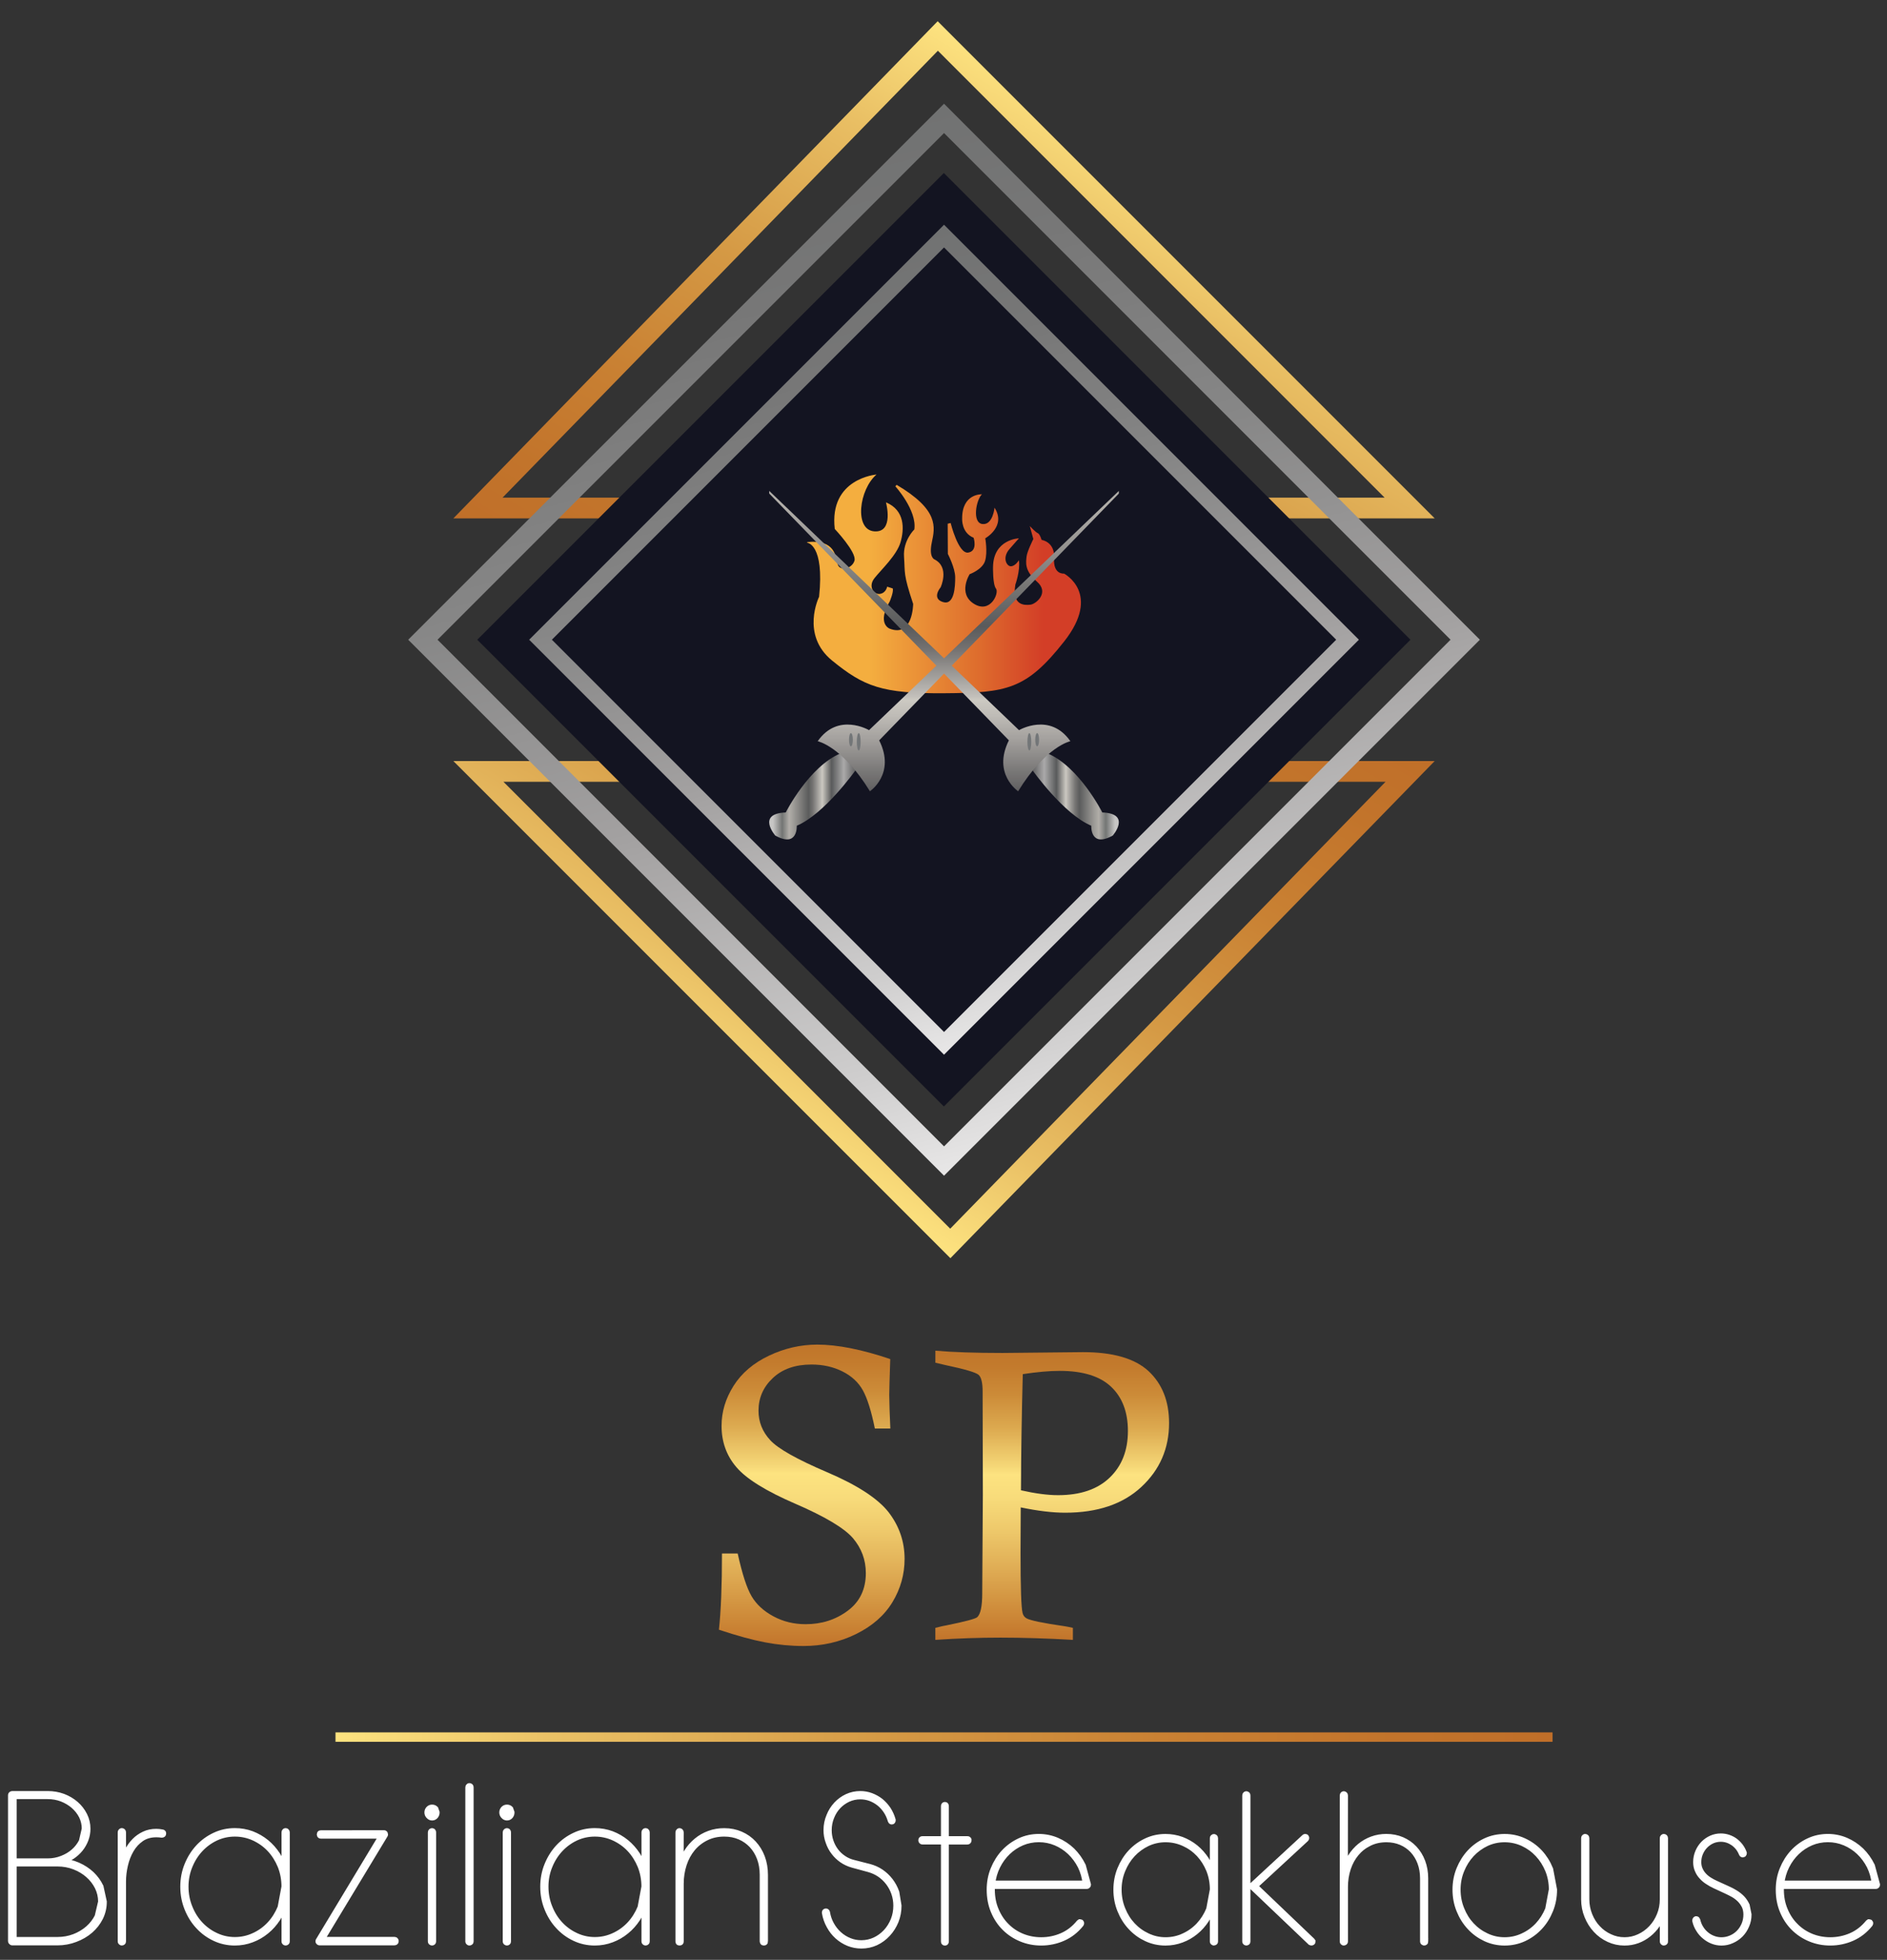 <?xml version="1.0" encoding="utf-8"?>
<!-- Generator: Adobe Illustrator 28.0.0, SVG Export Plug-In . SVG Version: 6.00 Build 0)  -->
<svg version="1.1" id="Capa_1" xmlns="http://www.w3.org/2000/svg" xmlns:xlink="http://www.w3.org/1999/xlink" x="0px" y="0px"
	 viewBox="0 0 618.91 642.63" style="enable-background:new 0 0 618.91 642.63;" xml:space="preserve">
<rect x="0" y="0" width="618.91" height="642.63" fill="#333333" stroke="none"/>
<style type="text/css">
	.st0{fill:url(#SVGID_1_);}
	.st1{fill:url(#SVGID_00000007412452197293069480000016771020509012211346_);}
	.st2{fill:url(#SVGID_00000000222230941760309680000012536093192444693154_);}
	.st3{fill:#131421;}
	.st4{fill:url(#SVGID_00000008865406240034839410000000996837351733583002_);}
	.st5{fill:url(#SVGID_00000006703598241443984070000010712563289640408723_);}
	.st6{fill:url(#SVGID_00000029020785697911632830000014788454286755093658_);}
	.st7{fill:url(#SVGID_00000110441877503425849620000000979673464106037395_);}
	.st8{fill:#FFFFFF;stroke:#FFFFFF;stroke-width:2;stroke-miterlimit:10;}
	.st9{fill:url(#SVGID_00000173158987980062568280000001315414768751739028_);}
	.st10{fill:none;stroke:url(#SVGID_00000009572691293077608760000018345374544533265830_);stroke-miterlimit:10;}
	.st11{fill:url(#SVGID_00000176737898444902787750000005014512240580948903_);}
	.st12{fill:url(#SVGID_00000059285576666914567230000011292072561148487844_);}
	.st13{fill:#737678;}
	.st14{fill:none;stroke:url(#SVGID_00000029735314837473746110000013175840638288555686_);stroke-miterlimit:10;}
	.st15{fill:url(#SVGID_00000022556401308256912840000011398248628161681592_);}
	.st16{fill:url(#SVGID_00000039117399778322727290000001945727321454554809_);}
</style>
<g>
	<g>
		<linearGradient id="SVGID_1_" gradientUnits="userSpaceOnUse" x1="379.7" y1="48.618" x2="269.396" y2="239.671">
			<stop  offset="0" style="stop-color:#FDE380"/>
			<stop  offset="0.189" style="stop-color:#E9BF64"/>
			<stop  offset="0.447" style="stop-color:#D59A45"/>
			<stop  offset="0.677" style="stop-color:#C98133"/>
			<stop  offset="0.87" style="stop-color:#C2742B"/>
			<stop  offset="1" style="stop-color:#C06F29"/>
		</linearGradient>
		<path class="st0" d="M470.57,169.98H148.69L307.54,6.96L470.57,169.98z M164.82,163.18h289.32L307.61,16.64L164.82,163.18z"/>
	</g>
	<g>
		
			<linearGradient id="SVGID_00000031904934719333562340000010833306453577143485_" gradientUnits="userSpaceOnUse" x1="2615.018" y1="497.081" x2="2504.714" y2="688.134" gradientTransform="matrix(-1 0 0 -1 2854.578 867.986)">
			<stop  offset="0" style="stop-color:#FDE380"/>
			<stop  offset="0.189" style="stop-color:#E9BF64"/>
			<stop  offset="0.447" style="stop-color:#D59A45"/>
			<stop  offset="0.677" style="stop-color:#C98133"/>
			<stop  offset="0.87" style="stop-color:#C2742B"/>
			<stop  offset="1" style="stop-color:#C06F29"/>
		</linearGradient>
		<path style="fill:url(#SVGID_00000031904934719333562340000010833306453577143485_);" d="M148.69,249.54h321.87L311.72,412.56
			L148.69,249.54z M454.44,256.34H165.12l146.54,146.54L454.44,256.34z"/>
	</g>
</g>
<g>
	
		<linearGradient id="SVGID_00000140736567572583499080000010929414114234092199_" gradientUnits="userSpaceOnUse" x1="808.801" y1="-348.804" x2="978.566" y2="-642.845" gradientTransform="matrix(0.707 -0.707 0.707 0.707 28.301 1192.292)">
		<stop  offset="1.385225e-07" style="stop-color:#E8E7E7"/>
		<stop  offset="0.11" style="stop-color:#CFCECE"/>
		<stop  offset="0.393" style="stop-color:#A3A1A1"/>
		<stop  offset="0.646" style="stop-color:#868686"/>
		<stop  offset="0.857" style="stop-color:#777777"/>
		<stop  offset="1" style="stop-color:#717272"/>
	</linearGradient>
	<path style="fill:url(#SVGID_00000140736567572583499080000010929414114234092199_);" d="M309.63,385.51L133.88,209.76
		L309.63,34.01l175.75,175.75L309.63,385.51z M143.5,209.76l166.13,166.13l166.13-166.13L309.63,43.63L143.5,209.76z"/>
</g>
<rect x="201.4" y="101.53" transform="matrix(0.707 -0.707 0.707 0.707 -57.635 280.379)" class="st3" width="216.46" height="216.46"/>
<g>
	
		<linearGradient id="SVGID_00000080165996447430718710000011655507479847688115_" gradientUnits="userSpaceOnUse" x1="827.967" y1="-382.001" x2="959.4" y2="-609.649" gradientTransform="matrix(0.707 -0.707 0.707 0.707 28.301 1192.292)">
		<stop  offset="1.385225e-07" style="stop-color:#E8E7E7"/>
		<stop  offset="0.11" style="stop-color:#CFCECE"/>
		<stop  offset="0.393" style="stop-color:#A3A1A1"/>
		<stop  offset="0.646" style="stop-color:#868686"/>
		<stop  offset="0.857" style="stop-color:#777777"/>
		<stop  offset="1" style="stop-color:#717272"/>
	</linearGradient>
	<path style="fill:url(#SVGID_00000080165996447430718710000011655507479847688115_);" d="M309.63,345.83L173.56,209.76
		L309.63,73.69L445.7,209.76L309.63,345.83z M181.01,209.76l128.62,128.62l128.62-128.62L309.63,81.14L181.01,209.76z"/>
</g>
<g>
	
		<linearGradient id="SVGID_00000137100353451855664140000016356944262673574314_" gradientUnits="userSpaceOnUse" x1="266.256" y1="539.722" x2="266.256" y2="440.878">
		<stop  offset="0" style="stop-color:#C2742B"/>
		<stop  offset="0.091" style="stop-color:#CD8938"/>
		<stop  offset="0.244" style="stop-color:#DFAC54"/>
		<stop  offset="0.381" style="stop-color:#EEC96B"/>
		<stop  offset="0.495" style="stop-color:#F8DC7B"/>
		<stop  offset="0.572" style="stop-color:#FDE380"/>
		<stop  offset="0.6" style="stop-color:#F5D777"/>
		<stop  offset="0.733" style="stop-color:#DCA94F"/>
		<stop  offset="0.848" style="stop-color:#CC8B38"/>
		<stop  offset="0.941" style="stop-color:#C37B2D"/>
		<stop  offset="1" style="stop-color:#C0752A"/>
	</linearGradient>
	<path style="fill:url(#SVGID_00000137100353451855664140000016356944262673574314_);" d="M292.02,468.41h-5.08
		c-1.16-5.72-2.47-9.9-3.94-12.54c-1.47-2.64-3.71-4.7-6.72-6.2c-3.01-1.5-6.38-2.25-10.13-2.25c-5.3,0-9.52,1.47-12.66,4.42
		c-3.14,2.94-4.71,6.51-4.71,10.71c0,3.7,1.29,6.93,3.87,9.7c2.54,2.77,8.74,6.26,18.62,10.48c9.88,4.22,16.59,8.58,20.15,13.09
		c3.51,4.55,5.27,9.66,5.27,15.33c0,5.09-1.33,9.82-3.98,14.19c-2.65,4.37-6.64,7.86-11.96,10.47c-5.32,2.61-11.06,3.91-17.21,3.91
		c-4.19,0-8.39-0.4-12.6-1.2c-4.21-0.8-9.26-2.18-15.14-4.14c0.67-6.28,1-14.61,1-24.99h5.15c1.47,6.68,2.99,11.36,4.57,14.03
		s3.97,4.87,7.17,6.58c3.2,1.72,6.72,2.57,10.54,2.57c5.25,0,9.85-1.47,13.81-4.41c3.96-2.94,5.94-7.07,5.94-12.37
		c0-4.32-1.43-8.16-4.28-11.5c-2.9-3.3-9.17-7.03-18.81-11.2c-9.65-4.17-16.1-8.17-19.35-12c-3.25-3.78-4.88-8.3-4.88-13.56
		c0-4.59,1.31-8.96,3.94-13.12c2.63-4.16,6.49-7.46,11.59-9.88c5.1-2.43,10.39-3.64,15.87-3.64c6.59,0,14.57,1.58,23.93,4.74
		c-0.22,6.51-0.33,10.43-0.33,11.76C291.69,460.1,291.8,463.78,292.02,468.41z"/>
	
		<linearGradient id="SVGID_00000138553462401609292500000013900575044250587799_" gradientUnits="userSpaceOnUse" x1="345.117" y1="537.717" x2="345.117" y2="442.883">
		<stop  offset="0" style="stop-color:#C2742B"/>
		<stop  offset="0.091" style="stop-color:#CD8938"/>
		<stop  offset="0.244" style="stop-color:#DFAC54"/>
		<stop  offset="0.381" style="stop-color:#EEC96B"/>
		<stop  offset="0.495" style="stop-color:#F8DC7B"/>
		<stop  offset="0.572" style="stop-color:#FDE380"/>
		<stop  offset="0.6" style="stop-color:#F5D777"/>
		<stop  offset="0.733" style="stop-color:#DCA94F"/>
		<stop  offset="0.848" style="stop-color:#CC8B38"/>
		<stop  offset="0.941" style="stop-color:#C37B2D"/>
		<stop  offset="1" style="stop-color:#C0752A"/>
	</linearGradient>
	<path style="fill:url(#SVGID_00000138553462401609292500000013900575044250587799_);" d="M306.79,446.83v-3.94
		c5.75,0.49,13.1,0.74,22.05,0.74l26.4-0.27c9.8,0,16.95,2.07,21.45,6.21c4.5,4.19,6.75,9.87,6.75,17.04
		c0,8.33-3.03,15.32-9.09,20.95c-6.06,5.64-14.39,8.45-24.99,8.45c-4.1,0-8.96-0.58-14.57-1.74c-0.04,6.95-0.07,11.92-0.07,14.9
		c0,11.32,0.22,17.89,0.67,19.72c0.18,0.76,0.6,1.34,1.27,1.74c1.25,0.71,5.44,1.58,12.56,2.61c0.62,0.09,1.51,0.27,2.67,0.53v3.94
		c-8.47-0.49-16.37-0.74-23.72-0.74c-6.95,0-14.08,0.24-21.39,0.74v-3.94c1.74-0.44,3.03-0.74,3.88-0.87
		c5.88-1.2,9.16-2.07,9.83-2.61c1.11-0.98,1.67-3.59,1.67-7.82l0.2-32.35l-0.07-32.35v-1.47c0-2.85-0.43-4.68-1.3-5.48
		c-0.87-0.8-4.49-1.87-10.86-3.21C309.42,447.45,308.3,447.18,306.79,446.83z M334.86,488.66c4.72,1.07,8.78,1.6,12.16,1.6
		c7.31,0,12.95-1.92,16.94-5.75c3.99-3.83,5.98-8.93,5.98-15.3c0-6.19-1.84-11.03-5.51-14.5c-3.68-3.48-9.3-5.21-16.87-5.21
		c-3.34,0-7.37,0.36-12.1,1.07C335.1,464.02,334.9,476.72,334.86,488.66z"/>
</g>
<linearGradient id="SVGID_00000164473790082046633100000006261797907490049431_" gradientUnits="userSpaceOnUse" x1="110.042" y1="569.58" x2="509.217" y2="569.58">
	<stop  offset="0" style="stop-color:#FDE380"/>
	<stop  offset="0.189" style="stop-color:#E9BF64"/>
	<stop  offset="0.447" style="stop-color:#D59A45"/>
	<stop  offset="0.677" style="stop-color:#C98133"/>
	<stop  offset="0.87" style="stop-color:#C2742B"/>
	<stop  offset="1" style="stop-color:#C06F29"/>
</linearGradient>
<rect x="110.04" y="568.04" style="fill:url(#SVGID_00000164473790082046633100000006261797907490049431_);" width="399.17" height="3.09"/>
<g>
	<path class="st8" d="M34.03,623.57c0,1.83-0.39,3.55-1.18,5.17c-0.81,1.62-1.91,3.03-3.29,4.23c-1.4,1.21-3.03,2.15-4.88,2.84
		c-1.85,0.71-3.8,1.07-5.87,1.07H4c-0.07,0-0.15-0.04-0.22-0.13c-0.1-0.06-0.15-0.15-0.15-0.26V588.6c0-0.11,0.05-0.19,0.15-0.26
		c0.07-0.04,0.15-0.06,0.22-0.06h11.65c1.77,0,3.45,0.29,5.03,0.87c1.58,0.6,2.96,1.42,4.14,2.45s2.12,2.24,2.81,3.62
		s1.04,2.85,1.04,4.42c0,1.2-0.21,2.37-0.63,3.49s-1,2.14-1.74,3.07c-0.77,0.95-1.68,1.78-2.75,2.49c-1.06,0.73-2.24,1.29-3.52,1.68
		c1.94,0.13,3.77,0.56,5.47,1.29c1.7,0.75,3.19,1.72,4.47,2.91c1.26,1.2,2.25,2.57,2.99,4.1L34.03,623.57z M27.82,599.64
		c0-1.46-0.32-2.85-0.96-4.17c-0.66-1.29-1.55-2.42-2.66-3.39c-1.11-0.97-2.4-1.74-3.87-2.32c-1.47-0.56-3.04-0.84-4.68-0.84H4.48
		v21.44h11.17c1.65,0,3.21-0.29,4.68-0.87c1.47-0.56,2.76-1.32,3.87-2.29c1.11-0.97,1.99-2.11,2.66-3.42L27.82,599.64z
		 M33.18,623.57c0-1.72-0.38-3.35-1.14-4.88c-0.76-1.51-1.8-2.83-3.1-3.97c-1.3-1.14-2.82-2.04-4.54-2.71c-1.75-0.67-3.6-1-5.57-1
		H4.48v25.12h14.35c1.97,0,3.82-0.33,5.57-1c1.72-0.67,3.23-1.57,4.54-2.71c1.3-1.14,2.34-2.48,3.1-4L33.18,623.57z"/>
	<path class="st8" d="M53.51,601.22c0,0.24-0.15,0.35-0.44,0.35c-0.29-0.04-0.59-0.08-0.9-0.1c-0.31-0.02-0.61-0.03-0.9-0.03
		c-1.93,0-3.57,0.47-4.94,1.4c-1.39,0.96-2.52,2.18-3.39,3.67c-0.89,1.51-1.54,3.18-1.96,5.01c-0.44,1.85-0.65,3.66-0.65,5.44v19.63
		c0,0.11-0.03,0.19-0.1,0.23c-0.09,0.07-0.18,0.1-0.29,0.1c-0.07,0-0.13-0.03-0.2-0.1c-0.09-0.04-0.13-0.12-0.13-0.23v-35.79
		c0-0.11,0.04-0.2,0.13-0.27c0.07-0.07,0.13-0.1,0.2-0.1c0.11,0,0.21,0.03,0.29,0.1c0.07,0.07,0.1,0.16,0.1,0.27v10.26
		c0.33-1.4,0.82-2.74,1.46-4.01c0.64-1.25,1.43-2.35,2.36-3.31c0.91-0.94,1.97-1.68,3.17-2.24c1.18-0.56,2.49-0.83,3.94-0.83
		c0.62,0,1.26,0.07,1.93,0.2c0.1,0,0.19,0.03,0.25,0.1L53.51,601.22z"/>
	<path class="st8" d="M94.04,636.6c0,0.11-0.04,0.19-0.12,0.23c-0.08,0.07-0.16,0.1-0.22,0.1c-0.1,0-0.19-0.03-0.25-0.1
		c-0.08-0.04-0.12-0.12-0.12-0.23v-12.8c-0.52,1.89-1.29,3.64-2.33,5.25c-1.04,1.6-2.27,2.99-3.7,4.14
		c-1.43,1.18-3.01,2.09-4.75,2.74c-1.76,0.67-3.6,1-5.53,1c-2.32,0-4.5-0.48-6.55-1.44c-2.05-0.96-3.84-2.27-5.37-3.94
		c-1.53-1.65-2.74-3.59-3.63-5.82c-0.89-2.21-1.34-4.57-1.34-7.09c0-2.49,0.44-4.85,1.34-7.05c0.89-2.21,2.1-4.14,3.63-5.81
		c1.53-1.65,3.32-2.95,5.37-3.91c2.05-0.96,4.23-1.44,6.55-1.44c1.93,0,3.77,0.32,5.53,0.97c1.74,0.67,3.32,1.58,4.75,2.74
		c1.43,1.18,2.66,2.57,3.7,4.18c1.03,1.63,1.81,3.39,2.33,5.28v-12.8c0-0.11,0.04-0.2,0.12-0.27c0.06-0.07,0.14-0.1,0.25-0.1
		c0.06,0,0.13,0.03,0.22,0.1c0.08,0.07,0.12,0.16,0.12,0.27V636.6z M93.32,618.64c0-2.4-0.42-4.67-1.27-6.81
		c-0.87-2.11-2.04-3.96-3.51-5.54c-1.47-1.56-3.2-2.79-5.18-3.71c-1.99-0.91-4.1-1.37-6.33-1.37c-2.21,0-4.3,0.46-6.27,1.37
		c-1.97,0.93-3.68,2.19-5.15,3.77c-1.47,1.58-2.63,3.43-3.48,5.54c-0.87,2.11-1.3,4.36-1.3,6.74c0,2.4,0.43,4.67,1.3,6.81
		c0.85,2.14,2.01,4,3.48,5.57c1.47,1.58,3.19,2.83,5.15,3.74c1.97,0.93,4.06,1.4,6.27,1.4c2.23,0,4.34-0.47,6.33-1.4
		c1.99-0.91,3.71-2.16,5.18-3.74c1.47-1.58,2.64-3.44,3.51-5.57L93.32,618.64z"/>
	<path class="st8" d="M129.78,636.54c0,0.07-0.03,0.13-0.09,0.2c-0.06,0.09-0.17,0.13-0.31,0.13h-24.6c-0.06,0-0.12-0.03-0.19-0.1
		c-0.08-0.04-0.12-0.12-0.12-0.23c0-0.09,0.02-0.16,0.06-0.2l20.78-34.46h-20.1c-0.12,0-0.21-0.05-0.25-0.13
		c-0.04-0.07-0.06-0.16-0.06-0.27c0-0.07,0.02-0.14,0.06-0.23c0.04-0.07,0.12-0.1,0.25-0.1l20.75-0.03c0.1,0,0.19,0.04,0.25,0.13
		c0.04,0.09,0.06,0.17,0.06,0.23c0,0.09-0.02,0.16-0.06,0.2L105.4,636.1h23.98c0.15,0,0.25,0.04,0.31,0.13L129.78,636.54z"/>
	<path class="st8" d="M143.19,594.29c0,0.44-0.14,0.82-0.4,1.14c-0.29,0.33-0.64,0.5-1.06,0.5c-0.41,0-0.77-0.17-1.06-0.5
		c-0.31-0.31-0.47-0.69-0.47-1.14c0-0.45,0.16-0.82,0.47-1.14c0.29-0.29,0.64-0.43,1.06-0.43c0.41,0,0.77,0.14,1.06,0.43
		L143.19,594.29z M142.04,636.6c0,0.11-0.03,0.19-0.09,0.23c-0.08,0.07-0.16,0.1-0.22,0.1c-0.1,0-0.2-0.03-0.28-0.1
		c-0.08-0.04-0.12-0.12-0.12-0.23v-35.79c0-0.11,0.04-0.2,0.12-0.27c0.08-0.07,0.18-0.1,0.28-0.1c0.06,0,0.13,0.03,0.22,0.1
		c0.06,0.07,0.09,0.16,0.09,0.27V636.6z"/>
	<path class="st8" d="M154.34,636.6c0,0.11-0.03,0.19-0.1,0.23c-0.09,0.07-0.18,0.1-0.29,0.1c-0.07,0-0.13-0.03-0.2-0.1
		c-0.09-0.04-0.13-0.12-0.13-0.23v-50.53c0-0.13,0.04-0.23,0.13-0.3c0.07-0.07,0.13-0.1,0.2-0.1c0.11,0,0.21,0.03,0.29,0.1
		c0.07,0.07,0.1,0.17,0.1,0.3V636.6z"/>
	<path class="st8" d="M167.75,594.29c0,0.44-0.14,0.82-0.4,1.14c-0.29,0.33-0.64,0.5-1.06,0.5c-0.41,0-0.77-0.17-1.06-0.5
		c-0.31-0.31-0.47-0.69-0.47-1.14c0-0.45,0.16-0.82,0.47-1.14c0.29-0.29,0.64-0.43,1.06-0.43c0.41,0,0.77,0.14,1.06,0.43
		L167.75,594.29z M166.6,636.6c0,0.11-0.03,0.19-0.09,0.23c-0.08,0.07-0.16,0.1-0.22,0.1c-0.1,0-0.2-0.03-0.28-0.1
		c-0.08-0.04-0.12-0.12-0.12-0.23v-35.79c0-0.11,0.04-0.2,0.12-0.27c0.08-0.07,0.18-0.1,0.28-0.1c0.06,0,0.13,0.03,0.22,0.1
		c0.06,0.07,0.09,0.16,0.09,0.27V636.6z"/>
	<path class="st8" d="M212.1,636.6c0,0.11-0.04,0.19-0.12,0.23c-0.08,0.07-0.16,0.1-0.22,0.1c-0.1,0-0.19-0.03-0.25-0.1
		c-0.08-0.04-0.12-0.12-0.12-0.23v-12.8c-0.52,1.89-1.29,3.64-2.33,5.25c-1.04,1.6-2.27,2.99-3.7,4.14
		c-1.43,1.18-3.01,2.09-4.75,2.74c-1.76,0.67-3.6,1-5.53,1c-2.32,0-4.5-0.48-6.55-1.44c-2.05-0.96-3.84-2.27-5.37-3.94
		c-1.53-1.65-2.74-3.59-3.63-5.82c-0.89-2.21-1.34-4.57-1.34-7.09c0-2.49,0.44-4.85,1.34-7.05c0.89-2.21,2.1-4.14,3.63-5.81
		c1.53-1.65,3.32-2.95,5.37-3.91c2.05-0.96,4.23-1.44,6.55-1.44c1.93,0,3.77,0.32,5.53,0.97c1.74,0.67,3.32,1.58,4.75,2.74
		c1.43,1.18,2.66,2.57,3.7,4.18c1.03,1.63,1.81,3.39,2.33,5.28v-12.8c0-0.11,0.04-0.2,0.12-0.27c0.06-0.07,0.14-0.1,0.25-0.1
		c0.06,0,0.13,0.03,0.22,0.1c0.08,0.07,0.12,0.16,0.12,0.27V636.6z M211.38,618.64c0-2.4-0.42-4.67-1.27-6.81
		c-0.87-2.11-2.04-3.96-3.51-5.54c-1.47-1.56-3.2-2.79-5.18-3.71c-1.99-0.91-4.1-1.37-6.33-1.37c-2.21,0-4.3,0.46-6.27,1.37
		c-1.97,0.93-3.68,2.19-5.15,3.77c-1.47,1.58-2.63,3.43-3.48,5.54c-0.87,2.11-1.3,4.36-1.3,6.74c0,2.4,0.43,4.67,1.3,6.81
		c0.85,2.14,2.01,4,3.48,5.57c1.47,1.58,3.19,2.83,5.15,3.74c1.97,0.93,4.06,1.4,6.27,1.4c2.23,0,4.34-0.47,6.33-1.4
		c1.99-0.91,3.71-2.16,5.18-3.74c1.47-1.58,2.64-3.44,3.51-5.57L211.38,618.64z"/>
	<path class="st8" d="M250.89,636.6c0,0.07-0.01,0.13-0.03,0.2c-0.04,0.09-0.16,0.13-0.34,0.13c-0.17,0-0.26-0.04-0.28-0.13
		c-0.04-0.07-0.06-0.13-0.06-0.2v-21.86c0-1.98-0.31-3.81-0.93-5.48c-0.62-1.65-1.49-3.07-2.61-4.28c-1.12-1.18-2.44-2.11-3.97-2.77
		c-1.55-0.67-3.26-1-5.12-1c-2.19,0-4.17,0.43-5.93,1.3c-1.78,0.87-3.29,2.05-4.53,3.54c-1.24,1.49-2.19,3.24-2.85,5.25
		c-0.66,2.01-0.99,4.15-0.99,6.42v18.88c0,0.07-0.01,0.13-0.03,0.2c-0.05,0.09-0.17,0.13-0.37,0.13c-0.17,0-0.26-0.04-0.28-0.13
		c-0.02-0.07-0.03-0.13-0.03-0.2v-35.79c0-0.11,0.04-0.2,0.12-0.27c0.06-0.07,0.12-0.1,0.19-0.1c0.1,0,0.2,0.03,0.28,0.1
		c0.08,0.07,0.12,0.16,0.12,0.27l-0.03,11.36c0.45-1.76,1.14-3.36,2.05-4.81c0.91-1.45,1.99-2.69,3.23-3.71
		c1.24-1.02,2.63-1.82,4.16-2.37c1.53-0.56,3.16-0.83,4.88-0.83c1.95,0,3.74,0.36,5.37,1.07c1.64,0.71,3.04,1.7,4.22,2.98
		c1.18,1.27,2.1,2.77,2.76,4.51c0.66,1.76,0.99,3.68,0.99,5.75V636.6z"/>
	<path class="st8" d="M294.69,624.87c0,1.77-0.32,3.45-0.95,5.04c-0.65,1.58-1.53,2.97-2.63,4.15c-1.1,1.2-2.39,2.15-3.87,2.85
		c-1.48,0.68-3.05,1.01-4.73,1.01c-1.46,0-2.85-0.27-4.17-0.79c-1.34-0.55-2.54-1.3-3.6-2.25c-1.06-0.95-1.95-2.08-2.66-3.39
		c-0.74-1.31-1.25-2.73-1.51-4.28v-0.13c0-0.11,0.04-0.19,0.12-0.25c0.06-0.04,0.12-0.06,0.18-0.06c0.18,0,0.3,0.11,0.36,0.32
		c0.24,1.46,0.7,2.8,1.39,4.02c0.69,1.25,1.54,2.31,2.54,3.2c1.01,0.91,2.14,1.62,3.4,2.12c1.24,0.51,2.55,0.76,3.93,0.76
		c1.6,0,3.1-0.33,4.5-0.98c1.38-0.65,2.59-1.54,3.64-2.66c1.05-1.12,1.87-2.43,2.48-3.93c0.59-1.48,0.89-3.06,0.89-4.75
		c0-1.44-0.23-2.81-0.68-4.12c-0.45-1.29-1.08-2.46-1.89-3.52c-0.81-1.06-1.76-1.96-2.87-2.72c-1.1-0.74-2.31-1.29-3.63-1.65
		l-5.26-1.43c-1.24-0.34-2.38-0.87-3.43-1.58c-1.04-0.72-1.94-1.57-2.69-2.57c-0.77-0.99-1.36-2.1-1.77-3.33
		c-0.45-1.2-0.68-2.49-0.68-3.86c0-1.63,0.31-3.16,0.92-4.59c0.57-1.44,1.36-2.69,2.37-3.77c0.99-1.06,2.15-1.9,3.49-2.53
		c1.34-0.61,2.77-0.92,4.29-0.92c1.22,0,2.4,0.21,3.52,0.63c1.12,0.42,2.16,1,3.11,1.74c0.93,0.76,1.73,1.66,2.43,2.69
		c0.67,1.04,1.18,2.18,1.54,3.42v0.13c0,0.23-0.1,0.35-0.3,0.35c-0.14,0-0.24-0.1-0.3-0.29c-0.34-1.18-0.83-2.26-1.48-3.23
		c-0.65-0.97-1.41-1.81-2.28-2.5c-0.89-0.7-1.86-1.25-2.93-1.65c-1.06-0.38-2.17-0.57-3.31-0.57c-1.42,0-2.76,0.29-4.02,0.86
		c-1.26,0.59-2.37,1.38-3.31,2.38c-0.95,1.01-1.69,2.2-2.22,3.55c-0.55,1.35-0.83,2.79-0.83,4.31c0,1.29,0.2,2.51,0.59,3.67
		c0.39,1.16,0.94,2.22,1.65,3.17c0.71,0.95,1.56,1.75,2.54,2.41c0.98,0.68,2.06,1.16,3.22,1.46l5.32,1.36
		c1.38,0.36,2.65,0.93,3.81,1.71c1.16,0.8,2.18,1.76,3.04,2.88c0.85,1.12,1.52,2.37,2.01,3.74L294.69,624.87z"/>
	<path class="st8" d="M317.67,603.39c0,0.11-0.03,0.2-0.09,0.29c-0.06,0.08-0.15,0.13-0.27,0.13h-7.1v32.82
		c0,0.21-0.09,0.32-0.28,0.32c-0.21,0-0.31-0.11-0.31-0.32V603.8h-7.07c-0.12,0-0.21-0.04-0.27-0.13c-0.06-0.08-0.09-0.18-0.09-0.29
		c0-0.06,0.03-0.14,0.09-0.22c0.06-0.06,0.15-0.09,0.27-0.09h7.07v-10.84c0-0.25,0.1-0.38,0.31-0.38c0.19,0,0.28,0.13,0.28,0.38
		v10.84h7.1c0.12,0,0.21,0.03,0.27,0.09L317.67,603.39z"/>
	<path class="st8" d="M356.83,617.99c0,0.11-0.03,0.19-0.09,0.25c-0.08,0.09-0.17,0.13-0.27,0.13h-31.18v1.23
		c0,2.47,0.43,4.71,1.3,6.74c0.85,2.04,2.01,3.8,3.49,5.25c1.46,1.48,3.17,2.61,5.14,3.42c1.97,0.8,4.07,1.2,6.29,1.2
		c2.4,0,4.69-0.47,6.86-1.42c2.15-0.94,4.02-2.39,5.62-4.35c0.04-0.06,0.08-0.11,0.12-0.13c0.04,0,0.08,0,0.12,0
		c0.1,0,0.19,0.02,0.27,0.06c0.06,0.06,0.09,0.15,0.09,0.25c0,0.04-0.01,0.07-0.03,0.1c-0.02,0.04-0.05,0.11-0.09,0.19
		c-1.64,2.03-3.58,3.54-5.83,4.53c-2.25,0.99-4.63,1.49-7.13,1.49c-2.31,0-4.49-0.42-6.54-1.27c-2.05-0.84-3.85-2.03-5.38-3.55
		c-1.54-1.52-2.75-3.35-3.64-5.48c-0.89-2.11-1.33-4.46-1.33-7.03c0-2.36,0.42-4.59,1.27-6.68c0.85-2.09,2-3.93,3.46-5.51
		c1.46-1.56,3.17-2.8,5.12-3.71c1.95-0.91,4.03-1.36,6.24-1.36c2.07,0,4.04,0.4,5.92,1.2c1.85,0.8,3.51,1.9,4.97,3.29
		c1.44,1.42,2.62,3.07,3.55,4.97L356.83,617.99z M356.09,617.64c-0.22-2.06-0.77-3.99-1.65-5.79c-0.91-1.77-2.05-3.31-3.43-4.62
		c-1.38-1.31-2.95-2.33-4.7-3.07c-1.77-0.74-3.63-1.11-5.58-1.11c-1.97,0-3.83,0.37-5.59,1.11c-1.75,0.76-3.31,1.79-4.67,3.1
		c-1.36,1.31-2.48,2.85-3.37,4.62c-0.89,1.79-1.45,3.71-1.68,5.75H356.09z"/>
	<path class="st8" d="M398.5,636.62c0,0.11-0.04,0.18-0.12,0.22c-0.08,0.06-0.15,0.09-0.21,0.09c-0.1,0-0.18-0.03-0.24-0.09
		c-0.08-0.04-0.12-0.12-0.12-0.22v-12.13c-0.49,1.8-1.23,3.45-2.22,4.97c-0.99,1.52-2.16,2.83-3.52,3.93
		c-1.36,1.12-2.87,1.99-4.53,2.6c-1.68,0.63-3.43,0.95-5.27,0.95c-2.21,0-4.29-0.45-6.24-1.36c-1.95-0.91-3.66-2.15-5.12-3.74
		c-1.46-1.56-2.61-3.4-3.46-5.51c-0.85-2.09-1.27-4.33-1.27-6.72c0-2.36,0.42-4.59,1.27-6.68c0.85-2.09,2-3.93,3.46-5.51
		c1.46-1.56,3.17-2.8,5.12-3.71c1.95-0.91,4.03-1.36,6.24-1.36c1.83,0,3.59,0.31,5.27,0.92c1.66,0.63,3.16,1.5,4.53,2.6
		c1.36,1.12,2.53,2.44,3.52,3.96c0.99,1.54,1.73,3.21,2.22,5.01v-12.13c0-0.11,0.04-0.19,0.12-0.25c0.06-0.06,0.14-0.09,0.24-0.09
		c0.06,0,0.13,0.03,0.21,0.09c0.08,0.06,0.12,0.15,0.12,0.25V636.62z M397.82,619.59c0-2.28-0.4-4.43-1.21-6.46
		c-0.83-2-1.94-3.76-3.34-5.25c-1.4-1.48-3.04-2.65-4.94-3.51c-1.89-0.86-3.9-1.3-6.03-1.3c-2.11,0-4.1,0.43-5.97,1.3
		c-1.87,0.89-3.51,2.08-4.91,3.58c-1.4,1.5-2.5,3.25-3.31,5.25c-0.83,2-1.24,4.14-1.24,6.39c0,2.28,0.41,4.43,1.24,6.46
		c0.81,2.03,1.91,3.79,3.31,5.28c1.4,1.5,3.03,2.68,4.91,3.55c1.87,0.89,3.86,1.33,5.97,1.33c2.13,0,4.14-0.44,6.03-1.33
		c1.89-0.86,3.54-2.05,4.94-3.55c1.4-1.5,2.51-3.26,3.34-5.28L397.82,619.59z"/>
	<path class="st8" d="M409.12,636.62c0,0.11-0.03,0.18-0.09,0.22c-0.08,0.06-0.17,0.09-0.28,0.09c-0.06,0-0.12-0.03-0.19-0.09
		c-0.08-0.04-0.12-0.12-0.12-0.22v-47.9c0-0.13,0.04-0.22,0.12-0.28c0.06-0.06,0.12-0.1,0.19-0.1c0.1,0,0.2,0.03,0.28,0.1
		c0.06,0.06,0.09,0.16,0.09,0.28V636.62z M430.48,636.62c0,0.11-0.03,0.18-0.09,0.22c-0.08,0.06-0.17,0.09-0.27,0.09
		c-0.08,0-0.16-0.02-0.24-0.06l-19.05-18.15c-0.08-0.08-0.12-0.18-0.12-0.28c0-0.08,0.04-0.17,0.12-0.25l17.04-15.75
		c0.04-0.06,0.12-0.09,0.24-0.09c0.2,0,0.3,0.12,0.3,0.35c0,0.08-0.04,0.17-0.12,0.25l-16.77,15.49l18.78,17.93L430.48,636.62z"/>
	<path class="st8" d="M467.45,636.62c0,0.11-0.03,0.18-0.09,0.22c-0.08,0.06-0.17,0.09-0.27,0.09c-0.06,0-0.13-0.03-0.21-0.09
		c-0.08-0.04-0.12-0.12-0.12-0.22V615.9c0-1.88-0.3-3.61-0.89-5.2c-0.59-1.56-1.42-2.91-2.48-4.05c-1.06-1.12-2.32-2-3.78-2.63
		c-1.48-0.63-3.1-0.95-4.88-0.95c-2.09,0-3.97,0.41-5.64,1.24c-1.69,0.82-3.13,1.94-4.31,3.36c-1.18,1.41-2.09,3.07-2.72,4.97
		c-0.63,1.9-0.95,3.93-0.95,6.08v17.9c0,0.11-0.04,0.18-0.12,0.22c-0.08,0.06-0.17,0.09-0.27,0.09c-0.06,0-0.12-0.03-0.18-0.09
		c-0.08-0.04-0.12-0.12-0.12-0.22v-47.9c0-0.13,0.04-0.22,0.12-0.28c0.06-0.06,0.12-0.1,0.18-0.1c0.1,0,0.19,0.03,0.27,0.1
		c0.08,0.06,0.12,0.16,0.12,0.28l-0.03,24.74c0.43-1.67,1.08-3.19,1.95-4.56c0.87-1.37,1.89-2.55,3.08-3.52s2.5-1.72,3.96-2.25
		c1.46-0.53,3.01-0.79,4.64-0.79c1.85,0,3.56,0.34,5.12,1.01c1.56,0.68,2.9,1.62,4.02,2.82c1.12,1.2,2,2.63,2.63,4.28
		c0.63,1.67,0.95,3.49,0.95,5.45V636.62z"/>
	<path class="st8" d="M509.69,619.61c0,2.39-0.42,4.63-1.27,6.72c-0.85,2.11-2,3.95-3.46,5.51c-1.48,1.58-3.2,2.83-5.15,3.74
		c-1.97,0.91-4.08,1.36-6.31,1.36c-2.21,0-4.29-0.45-6.25-1.36c-1.95-0.91-3.66-2.15-5.12-3.74c-1.46-1.56-2.61-3.4-3.46-5.51
		c-0.85-2.09-1.27-4.33-1.27-6.72c0-2.36,0.42-4.59,1.27-6.68c0.85-2.09,2-3.93,3.46-5.51c1.46-1.56,3.17-2.8,5.12-3.71
		c1.95-0.91,4.04-1.36,6.25-1.36c2.23,0,4.33,0.45,6.31,1.36c1.95,0.91,3.67,2.14,5.15,3.71c1.46,1.58,2.62,3.42,3.46,5.51
		L509.69,619.61z M509,619.59c0-2.26-0.4-4.39-1.21-6.39c-0.83-2-1.94-3.76-3.34-5.25c-1.4-1.5-3.04-2.69-4.94-3.58
		c-1.89-0.86-3.9-1.3-6.03-1.3c-2.11,0-4.1,0.43-5.97,1.3c-1.87,0.89-3.51,2.08-4.91,3.58c-1.4,1.5-2.5,3.25-3.31,5.25
		c-0.83,2-1.24,4.14-1.24,6.39c0,2.28,0.41,4.43,1.24,6.46c0.81,2.03,1.91,3.79,3.31,5.28c1.4,1.5,3.03,2.68,4.91,3.55
		c1.87,0.89,3.86,1.33,5.97,1.33c2.13,0,4.14-0.44,6.03-1.33c1.89-0.86,3.54-2.05,4.94-3.55c1.4-1.5,2.51-3.26,3.34-5.28L509,619.59
		z"/>
	<path class="st8" d="M546.09,636.62c0,0.11-0.04,0.18-0.12,0.22c-0.08,0.06-0.17,0.09-0.27,0.09c-0.06,0-0.12-0.03-0.18-0.09
		c-0.08-0.04-0.12-0.12-0.12-0.22v-9.47c-0.43,1.42-1.05,2.72-1.86,3.9c-0.83,1.2-1.78,2.24-2.87,3.1c-1.1,0.89-2.31,1.57-3.63,2.06
		c-1.34,0.49-2.75,0.73-4.23,0.73c-1.81,0-3.52-0.37-5.11-1.11c-1.62-0.74-3.01-1.75-4.2-3.04c-1.2-1.29-2.15-2.79-2.84-4.5
		c-0.71-1.71-1.07-3.54-1.07-5.48v-20.12c0-0.11,0.04-0.19,0.12-0.25c0.06-0.06,0.12-0.09,0.18-0.09c0.1,0,0.19,0.03,0.27,0.09
		c0.08,0.06,0.12,0.15,0.12,0.25v20.1c0,1.83,0.34,3.57,1,5.19c0.65,1.65,1.55,3.07,2.69,4.27c1.12,1.22,2.45,2.18,3.99,2.88
		c1.52,0.72,3.13,1.08,4.85,1.08c1.71,0,3.34-0.36,4.87-1.08c1.52-0.7,2.85-1.66,3.99-2.88c1.14-1.2,2.05-2.63,2.72-4.27
		c0.67-1.62,1-3.35,1-5.19v-20.1c0-0.11,0.04-0.19,0.12-0.25c0.06-0.06,0.12-0.09,0.18-0.09c0.1,0,0.19,0.03,0.27,0.09
		c0.08,0.06,0.12,0.15,0.12,0.25V636.62z"/>
	<path class="st8" d="M573.48,627.78c0,1.29-0.25,2.48-0.74,3.58c-0.47,1.12-1.11,2.09-1.92,2.92c-0.83,0.82-1.77,1.47-2.83,1.93
		c-1.06,0.49-2.18,0.73-3.37,0.73c-1,0-1.97-0.18-2.89-0.54c-0.93-0.36-1.76-0.86-2.51-1.49c-0.77-0.61-1.43-1.36-1.98-2.25
		c-0.57-0.87-0.97-1.83-1.21-2.88v-0.06c0-0.13,0.04-0.23,0.12-0.32c0.06-0.06,0.12-0.09,0.18-0.09c0.16,0,0.28,0.12,0.36,0.35
		c0.22,0.97,0.58,1.86,1.09,2.66c0.49,0.8,1.1,1.49,1.8,2.06c0.71,0.59,1.5,1.05,2.37,1.36c0.85,0.32,1.74,0.48,2.66,0.48
		c1.1,0,2.16-0.22,3.17-0.66c0.99-0.42,1.85-1.01,2.6-1.77s1.34-1.66,1.78-2.69c0.43-1.03,0.65-2.14,0.65-3.32
		c0-1.05-0.19-1.98-0.56-2.79c-0.39-0.8-0.9-1.52-1.51-2.15c-0.61-0.61-1.3-1.15-2.07-1.61c-0.77-0.44-1.55-0.84-2.34-1.2
		l-3.82-1.77c-0.79-0.36-1.55-0.78-2.28-1.27c-0.75-0.46-1.41-1.01-1.98-1.65c-0.59-0.61-1.06-1.32-1.39-2.12
		c-0.36-0.78-0.53-1.67-0.53-2.66c0-1.18,0.23-2.29,0.68-3.32c0.43-1.01,1.03-1.9,1.77-2.66c0.73-0.74,1.59-1.33,2.57-1.77
		c0.97-0.42,1.98-0.63,3.05-0.63c0.83,0,1.63,0.13,2.4,0.38c0.77,0.25,1.49,0.61,2.16,1.08c0.65,0.49,1.23,1.06,1.75,1.71
		c0.51,0.68,0.92,1.42,1.21,2.22v0.13c0,0.11-0.03,0.19-0.09,0.25c-0.08,0.06-0.15,0.09-0.21,0.09c-0.14,0-0.24-0.07-0.3-0.22
		c-0.3-0.74-0.68-1.42-1.15-2.03c-0.47-0.59-1.02-1.11-1.63-1.55c-0.61-0.42-1.26-0.75-1.95-0.98c-0.71-0.23-1.44-0.35-2.19-0.35
		c-0.99,0-1.92,0.19-2.81,0.57c-0.89,0.4-1.67,0.94-2.34,1.62c-0.69,0.7-1.23,1.51-1.63,2.44c-0.41,0.93-0.62,1.94-0.62,3.04
		c0,0.93,0.17,1.75,0.5,2.47c0.32,0.74,0.75,1.39,1.3,1.97c0.53,0.57,1.14,1.07,1.83,1.49c0.69,0.44,1.4,0.82,2.13,1.14l3.82,1.74
		c0.87,0.38,1.72,0.82,2.54,1.33c0.83,0.51,1.57,1.1,2.22,1.77c0.63,0.68,1.14,1.45,1.54,2.31L573.48,627.78z"/>
	<path class="st8" d="M615.63,617.99c0,0.11-0.03,0.19-0.09,0.25c-0.08,0.09-0.17,0.13-0.27,0.13h-31.18v1.23
		c0,2.47,0.43,4.71,1.3,6.74c0.85,2.04,2.01,3.8,3.49,5.25c1.46,1.48,3.17,2.61,5.14,3.42c1.97,0.8,4.07,1.2,6.29,1.2
		c2.4,0,4.69-0.47,6.86-1.42c2.15-0.94,4.02-2.39,5.62-4.35c0.04-0.06,0.08-0.11,0.12-0.13c0.04,0,0.08,0,0.12,0
		c0.1,0,0.19,0.02,0.27,0.06c0.06,0.06,0.09,0.15,0.09,0.25c0,0.04-0.01,0.07-0.03,0.1c-0.02,0.04-0.05,0.11-0.09,0.19
		c-1.64,2.03-3.58,3.54-5.83,4.53c-2.25,0.99-4.63,1.49-7.13,1.49c-2.31,0-4.49-0.42-6.54-1.27c-2.05-0.84-3.85-2.03-5.38-3.55
		c-1.54-1.52-2.75-3.35-3.64-5.48c-0.89-2.11-1.33-4.46-1.33-7.03c0-2.36,0.42-4.59,1.27-6.68c0.85-2.09,2-3.93,3.46-5.51
		c1.46-1.56,3.17-2.8,5.12-3.71c1.95-0.91,4.03-1.36,6.24-1.36c2.07,0,4.04,0.4,5.92,1.2c1.85,0.8,3.51,1.9,4.97,3.29
		c1.44,1.42,2.62,3.07,3.55,4.97L615.63,617.99z M614.89,617.64c-0.22-2.06-0.77-3.99-1.65-5.79c-0.91-1.77-2.05-3.31-3.43-4.62
		c-1.38-1.31-2.95-2.33-4.7-3.07c-1.77-0.74-3.63-1.11-5.58-1.11c-1.97,0-3.83,0.37-5.59,1.11c-1.75,0.76-3.31,1.79-4.67,3.1
		c-1.36,1.31-2.48,2.85-3.37,4.62c-0.89,1.79-1.45,3.71-1.68,5.75H614.89z"/>
</g>
<g>
	
		<linearGradient id="SVGID_00000121248530752962482130000007393615275086497713_" gradientUnits="userSpaceOnUse" x1="264.735" y1="191.466" x2="354.524" y2="191.466">
		<stop  offset="0.228" style="stop-color:#F4AE3F"/>
		<stop  offset="0.622" style="stop-color:#DE6D2D"/>
		<stop  offset="0.862" style="stop-color:#D33E27"/>
	</linearGradient>
	<path style="fill:url(#SVGID_00000121248530752962482130000007393615275086497713_);" d="M264.74,177.95c0,0,5.72,0.43,3.91,17.73
		c0,0-6.15,12.45,4.27,20.92c10.42,8.47,16.26,10.86,36.8,10.71c20.53-0.14,26.83-1.16,39.28-16.94s0-22.29,0-22.29
		s-3.62,0.43-3.28-5.02s-4.1-6.03-4.1-6.03s-0.53-1.93-1.25-2.22c-0.72-0.29-2.61-2.32-2.61-2.32l1.16,4.25c0,0-2.08,4.15-2.22,5.79
		c-0.14,1.64-0.87,4.49,3.38,8.16c4.25,3.67-0.34,7.38-2.08,7.58c-1.74,0.19-6.18,0.53-4.97-6.61c0,0,1.64-4.49,1.16-7.96
		c0,0-1.11,1.88-2.56,1.98c-1.45,0.1-3.04-2.8-0.53-5.65c2.51-2.85,3.09-3.52,3.09-3.52s-8.35,0.29-8.49,9.36
		c0,0-0.14,5.74,0.97,7.14s-1.83,8.35-7.24,4.97c-5.4-3.38-1.4-9.7-1.4-9.7s4.2-1.5,5.07-4.39s0.05-7.38,0.05-7.38
		s7-3.91,3.04-10.04c0,0-0.53,5.74-3.96,5.36c-3.43-0.39-2.12-7.82-0.19-9.75c0,0-6.56-0.34-6.47,8.06c0,0-0.24,4.58,3.76,6.18
		c0,0,1.45,4.39-1.79,4.87c-3.23,0.48-5.74-9.7-5.74-9.7l-0.97,0.24l0.05,9.89c0,0,2.41,4.63,2.41,7.67c0,3.04-0.24,9.31-4.05,8.11
		c-3.81-1.21-0.72-4.83-0.72-4.83s3.04-6.51-1.98-9.12c0,0-1.98-0.58-0.92-5.6c1.06-5.02,2.41-10.62-11.53-18.87l-0.43,0.48
		c0,0,7.14,7.87,6.23,14.14c0,0-3.76,3.62-3.38,8.98s-0.34,5.45,2.99,15.44c0,0-0.05,11.1-7.72,8.11c0,0-4.29-1.59,0.05-8.93
		c0,0,1.35-3.18,0.97-4.25l-1.83-0.58c0,0-0.34,2.03-2.32,2.36c-1.98,0.34-4.05-2.36-1.83-5.16c2.22-2.8,7.29-7.48,8.54-11.77
		c1.25-4.29,1.5-10.47-4.78-13.08c0,0,2.75,10.04-3.86,9.51c-6.61-0.53-4.97-13.75,0.77-18.63c0,0-15.63,1.21-13.7,17.85
		c0,0,7.24,7.67,6.47,10.38c-0.77,2.7-4.83,3.57-5.5,1.21c-0.68-2.36-0.68-8.25-9.99-7.29"/>
	<g>
		<g>
			
				<linearGradient id="SVGID_00000166648009325207373780000018278588479679277977_" gradientUnits="userSpaceOnUse" x1="337.32" y1="240.778" x2="337.32" y2="240.778">
				<stop  offset="0" style="stop-color:#C2742B"/>
				<stop  offset="0.091" style="stop-color:#CD8938"/>
				<stop  offset="0.244" style="stop-color:#DFAC54"/>
				<stop  offset="0.381" style="stop-color:#EEC96B"/>
				<stop  offset="0.495" style="stop-color:#F8DC7B"/>
				<stop  offset="0.572" style="stop-color:#FDE380"/>
				<stop  offset="0.6" style="stop-color:#F5D777"/>
				<stop  offset="0.733" style="stop-color:#DCA94F"/>
				<stop  offset="0.848" style="stop-color:#CC8B38"/>
				<stop  offset="0.941" style="stop-color:#C37B2D"/>
				<stop  offset="1" style="stop-color:#C0752A"/>
			</linearGradient>
			<path style="fill:none;stroke:url(#SVGID_00000166648009325207373780000018278588479679277977_);stroke-miterlimit:10;" d="
				M337.32,240.78"/>
			<g>
				
					<linearGradient id="SVGID_00000143586398676540395860000007929901303399820688_" gradientUnits="userSpaceOnUse" x1="338.575" y1="261.123" x2="366.966" y2="261.123">
					<stop  offset="0" style="stop-color:#5F5F60"/>
					<stop  offset="0.139" style="stop-color:#AAA9A9"/>
					<stop  offset="0.28" style="stop-color:#595A5B"/>
					<stop  offset="0.389" style="stop-color:#CCC9C2"/>
					<stop  offset="0.395" style="stop-color:#C4C1BB"/>
					<stop  offset="0.498" style="stop-color:#747372"/>
					<stop  offset="0.546" style="stop-color:#5B5C5C"/>
					<stop  offset="0.769" style="stop-color:#B1AEA9"/>
					<stop  offset="0.777" style="stop-color:#AAA7A3"/>
					<stop  offset="0.85" style="stop-color:#737574"/>
					<stop  offset="0.957" style="stop-color:#C7C6C5"/>
				</linearGradient>
				<path style="fill:url(#SVGID_00000143586398676540395860000007929901303399820688_);" d="M338.57,252.46
					c0,0,10.23,14.48,19.35,18.29c0,0-0.43,7.38,7.05,3.23c0,0,6.27-7.19-3.43-7.58c0,0-7.62-15.1-18.05-19.4L338.57,252.46z"/>
				
					<linearGradient id="SVGID_00000129207484625317104870000008090743500401044614_" gradientUnits="userSpaceOnUse" x1="301.683" y1="259.453" x2="301.683" y2="160.962">
					<stop  offset="0" style="stop-color:#5F5F60"/>
					<stop  offset="0.078" style="stop-color:#7E7C7B"/>
					<stop  offset="0.175" style="stop-color:#A4A19E"/>
					<stop  offset="0.254" style="stop-color:#BFBCB7"/>
					<stop  offset="0.304" style="stop-color:#CCC9C2"/>
					<stop  offset="0.316" style="stop-color:#C2BFBA"/>
					<stop  offset="0.475" style="stop-color:#737170"/>
					<stop  offset="0.549" style="stop-color:#595A5B"/>
					<stop  offset="0.944" style="stop-color:#B1AEA9"/>
				</linearGradient>
				<path style="fill:url(#SVGID_00000129207484625317104870000008090743500401044614_);" d="M330.9,242.76l-78.61-80.93v-0.87
					l81.94,78.46c0,0,10.13-5.98,16.84,3.62c0,0-8.06,1.64-17.13,16.41C333.94,259.45,325.4,253.76,330.9,242.76z"/>
			</g>
			<g>
				<ellipse class="st13" cx="337.61" cy="243.24" rx="0.63" ry="2.85"/>
				<ellipse class="st13" cx="340.17" cy="242.56" rx="0.63" ry="2.17"/>
			</g>
		</g>
		<g>
			
				<linearGradient id="SVGID_00000026866167292405056680000007212947439749659796_" gradientUnits="userSpaceOnUse" x1="-1091.346" y1="240.778" x2="-1091.346" y2="240.778" gradientTransform="matrix(-1 0 0 1 -809.407 0)">
				<stop  offset="0" style="stop-color:#C2742B"/>
				<stop  offset="0.091" style="stop-color:#CD8938"/>
				<stop  offset="0.244" style="stop-color:#DFAC54"/>
				<stop  offset="0.381" style="stop-color:#EEC96B"/>
				<stop  offset="0.495" style="stop-color:#F8DC7B"/>
				<stop  offset="0.572" style="stop-color:#FDE380"/>
				<stop  offset="0.6" style="stop-color:#F5D777"/>
				<stop  offset="0.733" style="stop-color:#DCA94F"/>
				<stop  offset="0.848" style="stop-color:#CC8B38"/>
				<stop  offset="0.941" style="stop-color:#C37B2D"/>
				<stop  offset="1" style="stop-color:#C0752A"/>
			</linearGradient>
			<path style="fill:none;stroke:url(#SVGID_00000026866167292405056680000007212947439749659796_);stroke-miterlimit:10;" d="
				M281.94,240.78"/>
			<g>
				
					<linearGradient id="SVGID_00000057838583821325149310000001087686054797467529_" gradientUnits="userSpaceOnUse" x1="-1090.091" y1="261.123" x2="-1061.7" y2="261.123" gradientTransform="matrix(-1 0 0 1 -809.407 0)">
					<stop  offset="0" style="stop-color:#5F5F60"/>
					<stop  offset="0.139" style="stop-color:#AAA9A9"/>
					<stop  offset="0.28" style="stop-color:#595A5B"/>
					<stop  offset="0.389" style="stop-color:#CCC9C2"/>
					<stop  offset="0.395" style="stop-color:#C4C1BB"/>
					<stop  offset="0.498" style="stop-color:#747372"/>
					<stop  offset="0.546" style="stop-color:#5B5C5C"/>
					<stop  offset="0.769" style="stop-color:#B1AEA9"/>
					<stop  offset="0.777" style="stop-color:#AAA7A3"/>
					<stop  offset="0.85" style="stop-color:#737574"/>
					<stop  offset="0.957" style="stop-color:#C7C6C5"/>
				</linearGradient>
				<path style="fill:url(#SVGID_00000057838583821325149310000001087686054797467529_);" d="M280.68,252.46
					c0,0-10.23,14.48-19.35,18.29c0,0,0.43,7.38-7.05,3.23c0,0-6.27-7.19,3.43-7.58c0,0,7.62-15.1,18.05-19.4L280.68,252.46z"/>
				
					<linearGradient id="SVGID_00000160897503367687198590000014779162408584546699_" gradientUnits="userSpaceOnUse" x1="-1126.983" y1="259.453" x2="-1126.983" y2="160.962" gradientTransform="matrix(-1 0 0 1 -809.407 0)">
					<stop  offset="0" style="stop-color:#5F5F60"/>
					<stop  offset="0.078" style="stop-color:#7E7C7B"/>
					<stop  offset="0.175" style="stop-color:#A4A19E"/>
					<stop  offset="0.254" style="stop-color:#BFBCB7"/>
					<stop  offset="0.304" style="stop-color:#CCC9C2"/>
					<stop  offset="0.316" style="stop-color:#C2BFBA"/>
					<stop  offset="0.475" style="stop-color:#737170"/>
					<stop  offset="0.549" style="stop-color:#595A5B"/>
					<stop  offset="0.944" style="stop-color:#B1AEA9"/>
				</linearGradient>
				<path style="fill:url(#SVGID_00000160897503367687198590000014779162408584546699_);" d="M288.36,242.76l78.61-80.93v-0.87
					l-81.94,78.46c0,0-10.13-5.98-16.84,3.62c0,0,8.06,1.64,17.13,16.41C285.32,259.45,293.86,253.76,288.36,242.76z"/>
			</g>
			<g>
				<ellipse class="st13" cx="281.65" cy="243.24" rx="0.63" ry="2.85"/>
				<ellipse class="st13" cx="279.09" cy="242.56" rx="0.63" ry="2.17"/>
			</g>
		</g>
	</g>
</g>
</svg>
